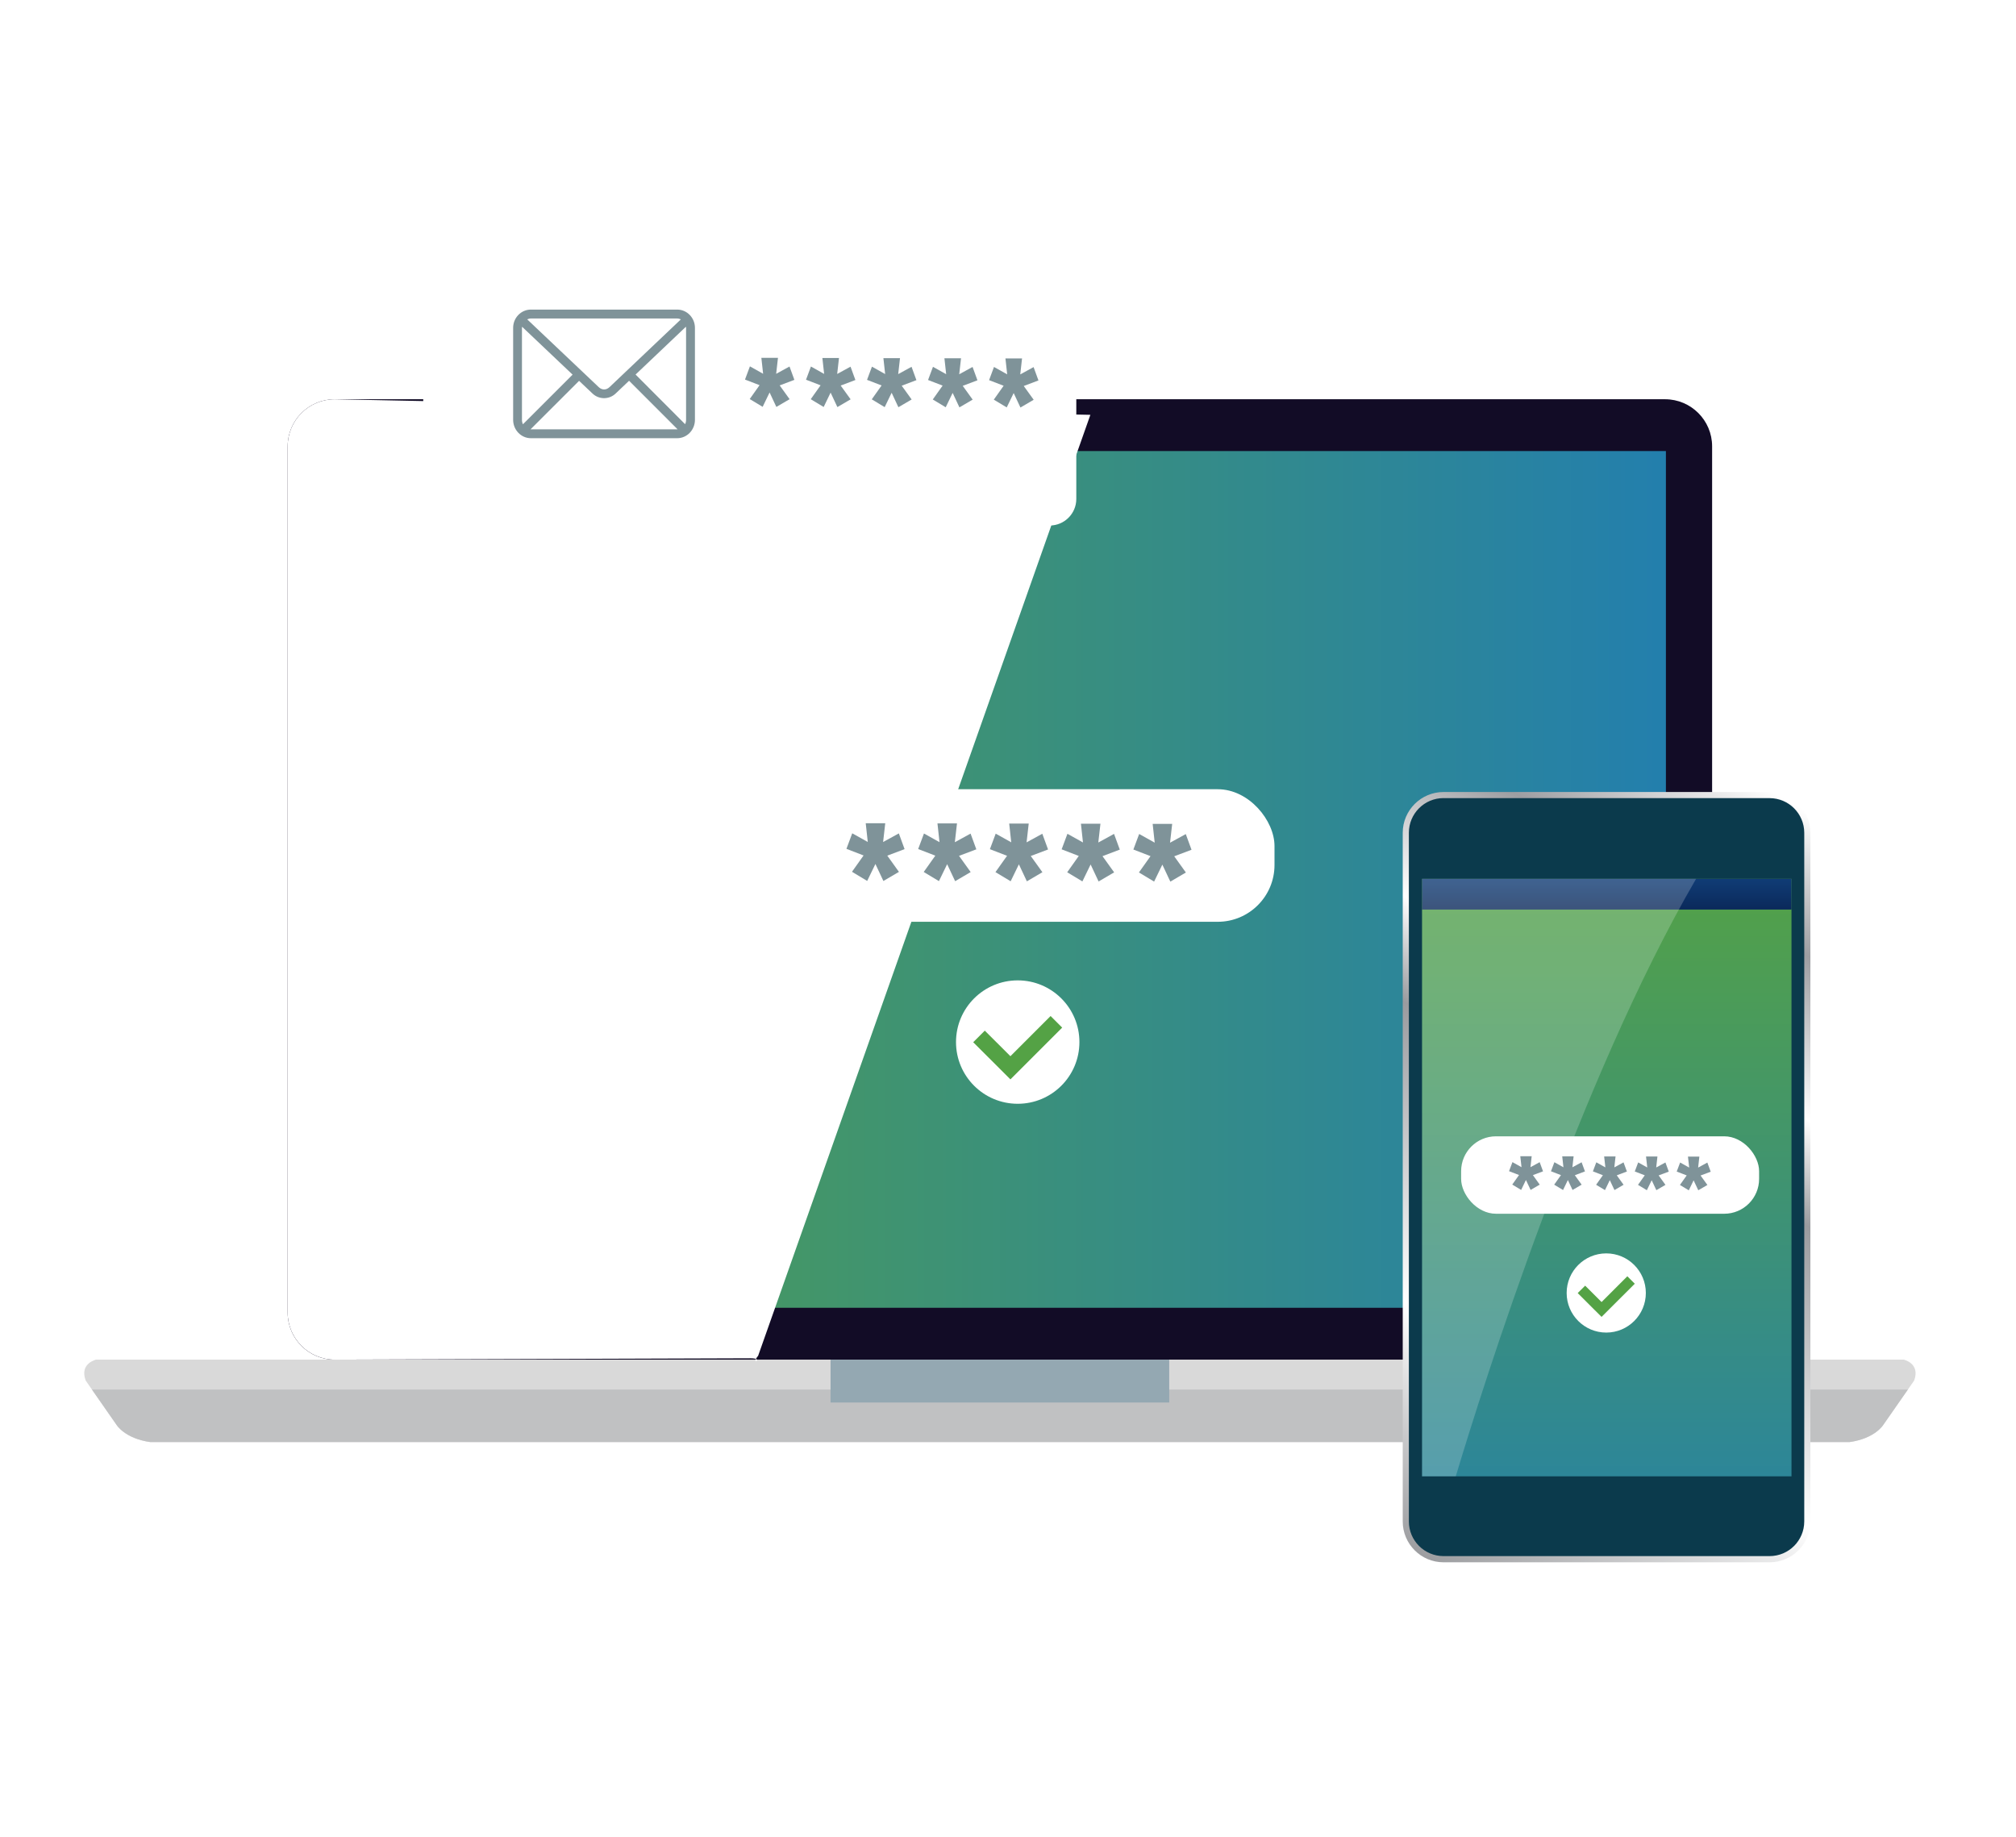 <?xml version="1.0" encoding="UTF-8"?>
<svg xmlns="http://www.w3.org/2000/svg" xmlns:xlink="http://www.w3.org/1999/xlink" viewBox="0 0 413.97 377.25">
  <defs>
    <style>
      .cls-1 {
        filter: url(#drop-shadow-13);
      }

      .cls-1, .cls-2, .cls-3, .cls-4 {
        fill: #fff;
      }

      .cls-5 {
        fill: #0b3a4c;
      }

      .cls-6 {
        fill: url(#linear-gradient-4);
      }

      .cls-7 {
        fill: url(#linear-gradient-3);
      }

      .cls-8 {
        fill: url(#linear-gradient-2);
      }

      .cls-9 {
        fill: #35276d;
      }

      .cls-10 {
        fill: #d9d9d9;
      }

      .cls-11 {
        fill: url(#linear-gradient);
      }

      .cls-2 {
        opacity: .2;
      }

      .cls-12 {
        isolation: isolate;
      }

      .cls-13 {
        fill: #120c26;
      }

      .cls-3 {
        mix-blend-mode: soft-light;
      }

      .cls-14 {
        fill: #7f9399;
      }

      .cls-15 {
        fill: #94a8b2;
      }

      .cls-16 {
        fill: #54a245;
      }

      .cls-17 {
        fill: #c0c1c2;
      }
    </style>
    <linearGradient id="linear-gradient" x1="68.57" y1="180.59" x2="342.08" y2="180.59" gradientUnits="userSpaceOnUse">
      <stop offset="0" stop-color="#54a245"/>
      <stop offset="1" stop-color="#237fad"/>
    </linearGradient>
    <linearGradient id="linear-gradient-2" x1="371.52" y1="166.81" x2="287.42" y2="318.15" gradientUnits="userSpaceOnUse">
      <stop offset="0" stop-color="#fff"/>
      <stop offset=".15" stop-color="#9d9ea2"/>
      <stop offset=".32" stop-color="#fff"/>
      <stop offset=".43" stop-color="#9a9b9f"/>
      <stop offset=".74" stop-color="#fff"/>
      <stop offset="1" stop-color="#9a9b9e"/>
    </linearGradient>
    <linearGradient id="linear-gradient-3" x1="329.94" y1="176.3" x2="329.94" y2="335.08" xlink:href="#linear-gradient"/>
    <linearGradient id="linear-gradient-4" x1="329.94" y1="153.32" x2="329.94" y2="196.55" gradientUnits="userSpaceOnUse">
      <stop offset="0" stop-color="#258feb"/>
      <stop offset="1" stop-color="#030b30"/>
    </linearGradient>
    <filter id="drop-shadow-13" x="68.89" y="23.31" width="171" height="129" filterUnits="userSpaceOnUse">
      <feOffset dx="-7" dy="-3"/>
      <feGaussianBlur result="blur" stdDeviation="6"/>
      <feFlood flood-color="#000" flood-opacity=".3"/>
      <feComposite in2="blur" operator="in"/>
      <feComposite in="SourceGraphic"/>
    </filter>
  </defs>
  <g class="cls-12">
    <g id="_01" data-name="01">
      <g>
        <path class="cls-13" d="M68.74,81.98h273.16c5.34,0,9.67,4.33,9.67,9.67v177.88c0,5.34-4.33,9.67-9.67,9.67H68.74c-5.34,0-9.67-4.33-9.67-9.67V91.65c0-5.34,4.33-9.67,9.67-9.67Z"/>
        <rect class="cls-11" x="68.57" y="92.62" width="273.51" height="175.92"/>
        <path class="cls-10" d="M30.88,296.12c-5.31-.74-6.97-3.57-6.97-3.57l-6.31-9.06c-1.33-3.56,2.16-4.31,2.16-4.31h371.13s3.49.74,2.16,4.31l-6.31,9.06s-1.66,2.82-6.97,3.57H30.88Z"/>
        <path class="cls-17" d="M18.88,285.33l5.03,7.22s1.66,2.82,6.97,3.57h348.89c5.31-.74,6.97-3.57,6.97-3.57l5.03-7.22H18.88Z"/>
        <path class="cls-3" d="M223.89,85.18l-155.15-3.2c-5.34,0-9.67,4.33-9.67,9.67v177.87c0,5.34,4.33,9.67,9.67,9.67l85.37-.28c3,0-.2,1.63,1.57-.52l68.22-193.21Z"/>
        <rect class="cls-15" x="170.55" y="279.19" width="69.54" height="8.8"/>
        <path class="cls-9" d="M208.81,87.92c0,1.93-1.56,3.49-3.49,3.49s-3.49-1.56-3.49-3.49,1.56-3.49,3.49-3.49,3.49,1.56,3.49,3.49Z"/>
      </g>
      <g>
        <g>
          <path class="cls-8" d="M296.42,162.63h66.95c4.63,0,8.38,3.76,8.38,8.38v141.41c0,4.63-3.76,8.38-8.38,8.38h-66.95c-4.63,0-8.38-3.76-8.38-8.38v-141.41c0-4.63,3.76-8.38,8.38-8.38Z"/>
          <path class="cls-5" d="M296.42,163.89h66.95c3.93,0,7.12,3.19,7.12,7.12v141.4c0,3.93-3.19,7.12-7.12,7.12h-66.95c-3.93,0-7.12-3.19-7.12-7.12v-141.41c0-3.93,3.19-7.12,7.12-7.12Z"/>
          <rect class="cls-7" x="292.01" y="180.46" width="75.86" height="122.69"/>
          <rect class="cls-6" x="292.01" y="180.46" width="75.86" height="6.31"/>
          <path class="cls-2" d="M292.01,180.46v122.69h6.92c5.59-18.6,25.36-81.42,49.35-122.69h-56.27Z"/>
        </g>
        <rect class="cls-4" x="300.03" y="233.33" width="61.19" height="15.9" rx="7.16" ry="7.16"/>
        <g>
          <path class="cls-14" d="M312.35,244.34l-1.82-1.1,1.39-1.96-2.05-.79.7-1.86,1.86,1.04-.25-2.25h2.34s-.25,2.25-.25,2.25l1.89-1.03.69,1.88-2.08.78,1.4,1.95-1.87,1.09-.96-2.04-.98,2.03Z"/>
          <path class="cls-14" d="M320.96,244.36l-1.82-1.1,1.39-1.96-2.05-.79.7-1.86,1.86,1.04-.25-2.25h2.34s-.25,2.25-.25,2.25l1.89-1.03.69,1.88-2.08.78,1.4,1.94-1.87,1.09-.96-2.04-.98,2.03Z"/>
          <path class="cls-14" d="M329.57,244.38l-1.82-1.1,1.39-1.96-2.05-.79.7-1.86,1.86,1.04-.25-2.25h2.34s-.25,2.25-.25,2.25l1.89-1.03.69,1.88-2.08.78,1.4,1.94-1.87,1.09-.96-2.04-.98,2.03Z"/>
          <path class="cls-14" d="M338.17,244.4l-1.82-1.1,1.39-1.96-2.05-.79.7-1.86,1.86,1.04-.25-2.25h2.34s-.25,2.25-.25,2.25l1.89-1.03.69,1.88-2.08.78,1.4,1.94-1.87,1.09-.96-2.04-.98,2.03Z"/>
          <path class="cls-14" d="M346.78,244.42l-1.82-1.1,1.39-1.96-2.05-.79.7-1.86,1.86,1.04-.25-2.25h2.34s-.25,2.25-.25,2.25l1.89-1.03.69,1.88-2.08.78,1.4,1.94-1.87,1.09-.96-2.04-.98,2.03Z"/>
        </g>
        <g>
          <path class="cls-4" d="M337.96,265.5c0,4.49-3.64,8.13-8.13,8.13s-8.13-3.64-8.13-8.13,3.64-8.13,8.13-8.13,8.13,3.64,8.13,8.13Z"/>
          <polygon class="cls-16" points="334.16 262.07 328.87 267.36 325.5 264 323.97 265.52 327.34 268.89 328.87 270.41 330.39 268.89 335.69 263.6 334.16 262.07"/>
        </g>
      </g>
      <rect class="cls-4" x="157" y="162.06" width="104.71" height="27.22" rx="11.66" ry="11.66"/>
      <g>
        <path class="cls-14" d="M178.07,180.89l-3.12-1.88,2.38-3.35-3.52-1.36,1.19-3.19,3.19,1.78-.42-3.85h4.01s-.44,3.86-.44,3.86l3.23-1.77,1.18,3.23-3.55,1.34,2.39,3.33-3.19,1.87-1.64-3.49-1.69,3.48Z"/>
        <path class="cls-14" d="M192.8,180.93l-3.12-1.88,2.38-3.35-3.52-1.36,1.19-3.19,3.19,1.78-.42-3.85h4.01s-.44,3.86-.44,3.86l3.23-1.77,1.18,3.23-3.55,1.34,2.39,3.33-3.19,1.87-1.64-3.49-1.69,3.48Z"/>
        <path class="cls-14" d="M207.53,180.96l-3.12-1.88,2.38-3.35-3.52-1.36,1.19-3.19,3.19,1.78-.42-3.85h4.01s-.44,3.86-.44,3.86l3.23-1.77,1.18,3.23-3.55,1.34,2.39,3.33-3.19,1.87-1.64-3.49-1.69,3.48Z"/>
        <path class="cls-14" d="M222.26,180.99l-3.12-1.88,2.38-3.35-3.52-1.36,1.19-3.19,3.19,1.78-.42-3.85h4.01s-.44,3.86-.44,3.86l3.23-1.77,1.18,3.23-3.55,1.34,2.39,3.33-3.19,1.87-1.64-3.49-1.69,3.48Z"/>
        <path class="cls-14" d="M236.99,181.03l-3.12-1.88,2.38-3.35-3.52-1.36,1.19-3.19,3.19,1.78-.42-3.85h4.01s-.44,3.86-.44,3.86l3.23-1.77,1.18,3.22-3.55,1.34,2.39,3.33-3.19,1.87-1.64-3.49-1.69,3.48Z"/>
      </g>
      <g>
        <path class="cls-4" d="M221.65,213.98c0,7-5.67,12.67-12.67,12.67s-12.67-5.67-12.67-12.67,5.67-12.67,12.67-12.67,12.67,5.67,12.67,12.67Z"/>
        <polygon class="cls-16" points="215.73 208.63 207.48 216.88 202.22 211.63 199.84 214.01 205.1 219.26 207.48 221.64 209.86 219.26 218.11 211.01 215.73 208.63"/>
      </g>
      <path class="cls-1" d="M222.55,45.22h-123.18c-3.01,0-5.46,2.44-5.46,5.46v54.78c0,3.01,2.44,5.46,5.46,5.46h76.13l29.12,24.77c2.78,2.37,7.05.32,6.95-3.33l-.56-21.45h11.54c3.01,0,5.46-2.44,5.46-5.46v-54.78c0-3.01-2.44-5.46-5.46-5.46Z"/>
      <g>
        <path class="cls-14" d="M156.6,83.54l-2.65-1.6,2.02-2.85-2.99-1.15,1.01-2.71,2.71,1.52-.36-3.27h3.41s-.37,3.28-.37,3.28l2.74-1.5,1,2.74-3.02,1.14,2.04,2.83-2.72,1.59-1.39-2.97-1.43,2.96Z"/>
        <path class="cls-14" d="M169.13,83.57l-2.65-1.6,2.02-2.85-2.99-1.15,1.01-2.71,2.71,1.52-.36-3.27h3.41s-.37,3.28-.37,3.28l2.74-1.5,1,2.74-3.02,1.14,2.04,2.83-2.72,1.59-1.39-2.97-1.43,2.96Z"/>
        <path class="cls-14" d="M181.66,83.6l-2.65-1.6,2.02-2.85-2.99-1.15,1.01-2.71,2.71,1.52-.36-3.27h3.41s-.37,3.28-.37,3.28l2.74-1.5,1,2.74-3.02,1.14,2.04,2.83-2.72,1.59-1.39-2.97-1.43,2.96Z"/>
        <path class="cls-14" d="M194.19,83.63l-2.65-1.6,2.02-2.85-2.99-1.15,1.01-2.71,2.71,1.52-.36-3.27h3.41s-.37,3.28-.37,3.28l2.74-1.5,1,2.74-3.02,1.14,2.04,2.83-2.72,1.59-1.39-2.97-1.43,2.96Z"/>
        <path class="cls-14" d="M206.72,83.66l-2.65-1.6,2.02-2.85-2.99-1.15,1.01-2.71,2.71,1.52-.36-3.27h3.41s-.37,3.28-.37,3.28l2.74-1.5,1,2.74-3.02,1.14,2.04,2.83-2.72,1.59-1.39-2.97-1.43,2.96Z"/>
      </g>
      <path class="cls-14" d="M109.01,63.57c-2.02,0-3.64,1.7-3.64,3.74v18.91c0,2.04,1.62,3.76,3.64,3.76h30.05c2.02,0,3.64-1.71,3.64-3.76v-18.91c0-2.04-1.62-3.74-3.64-3.74h-30.05,0ZM109.01,65.4h30.05c.27,0,.52.08.75.18l-14.65,13.91c-.67.64-1.55.64-2.22,0l-14.68-13.91c.23-.11.48-.18.75-.18ZM107.21,67.1l10.37,9.83-10.2,10.19c-.13-.27-.2-.57-.2-.9v-18.91c0-.07.02-.14.03-.21h0ZM140.85,67.1c0,.07.03.14.03.21v18.91c0,.32-.07.62-.2.88l-10.17-10.19,10.34-9.82h0ZM129.18,78.19l9.96,9.97h-30.2l9.97-9.96,2.77,2.62c1.32,1.25,3.4,1.25,4.72,0l2.77-2.63Z"/>
    </g>
  </g>
</svg>